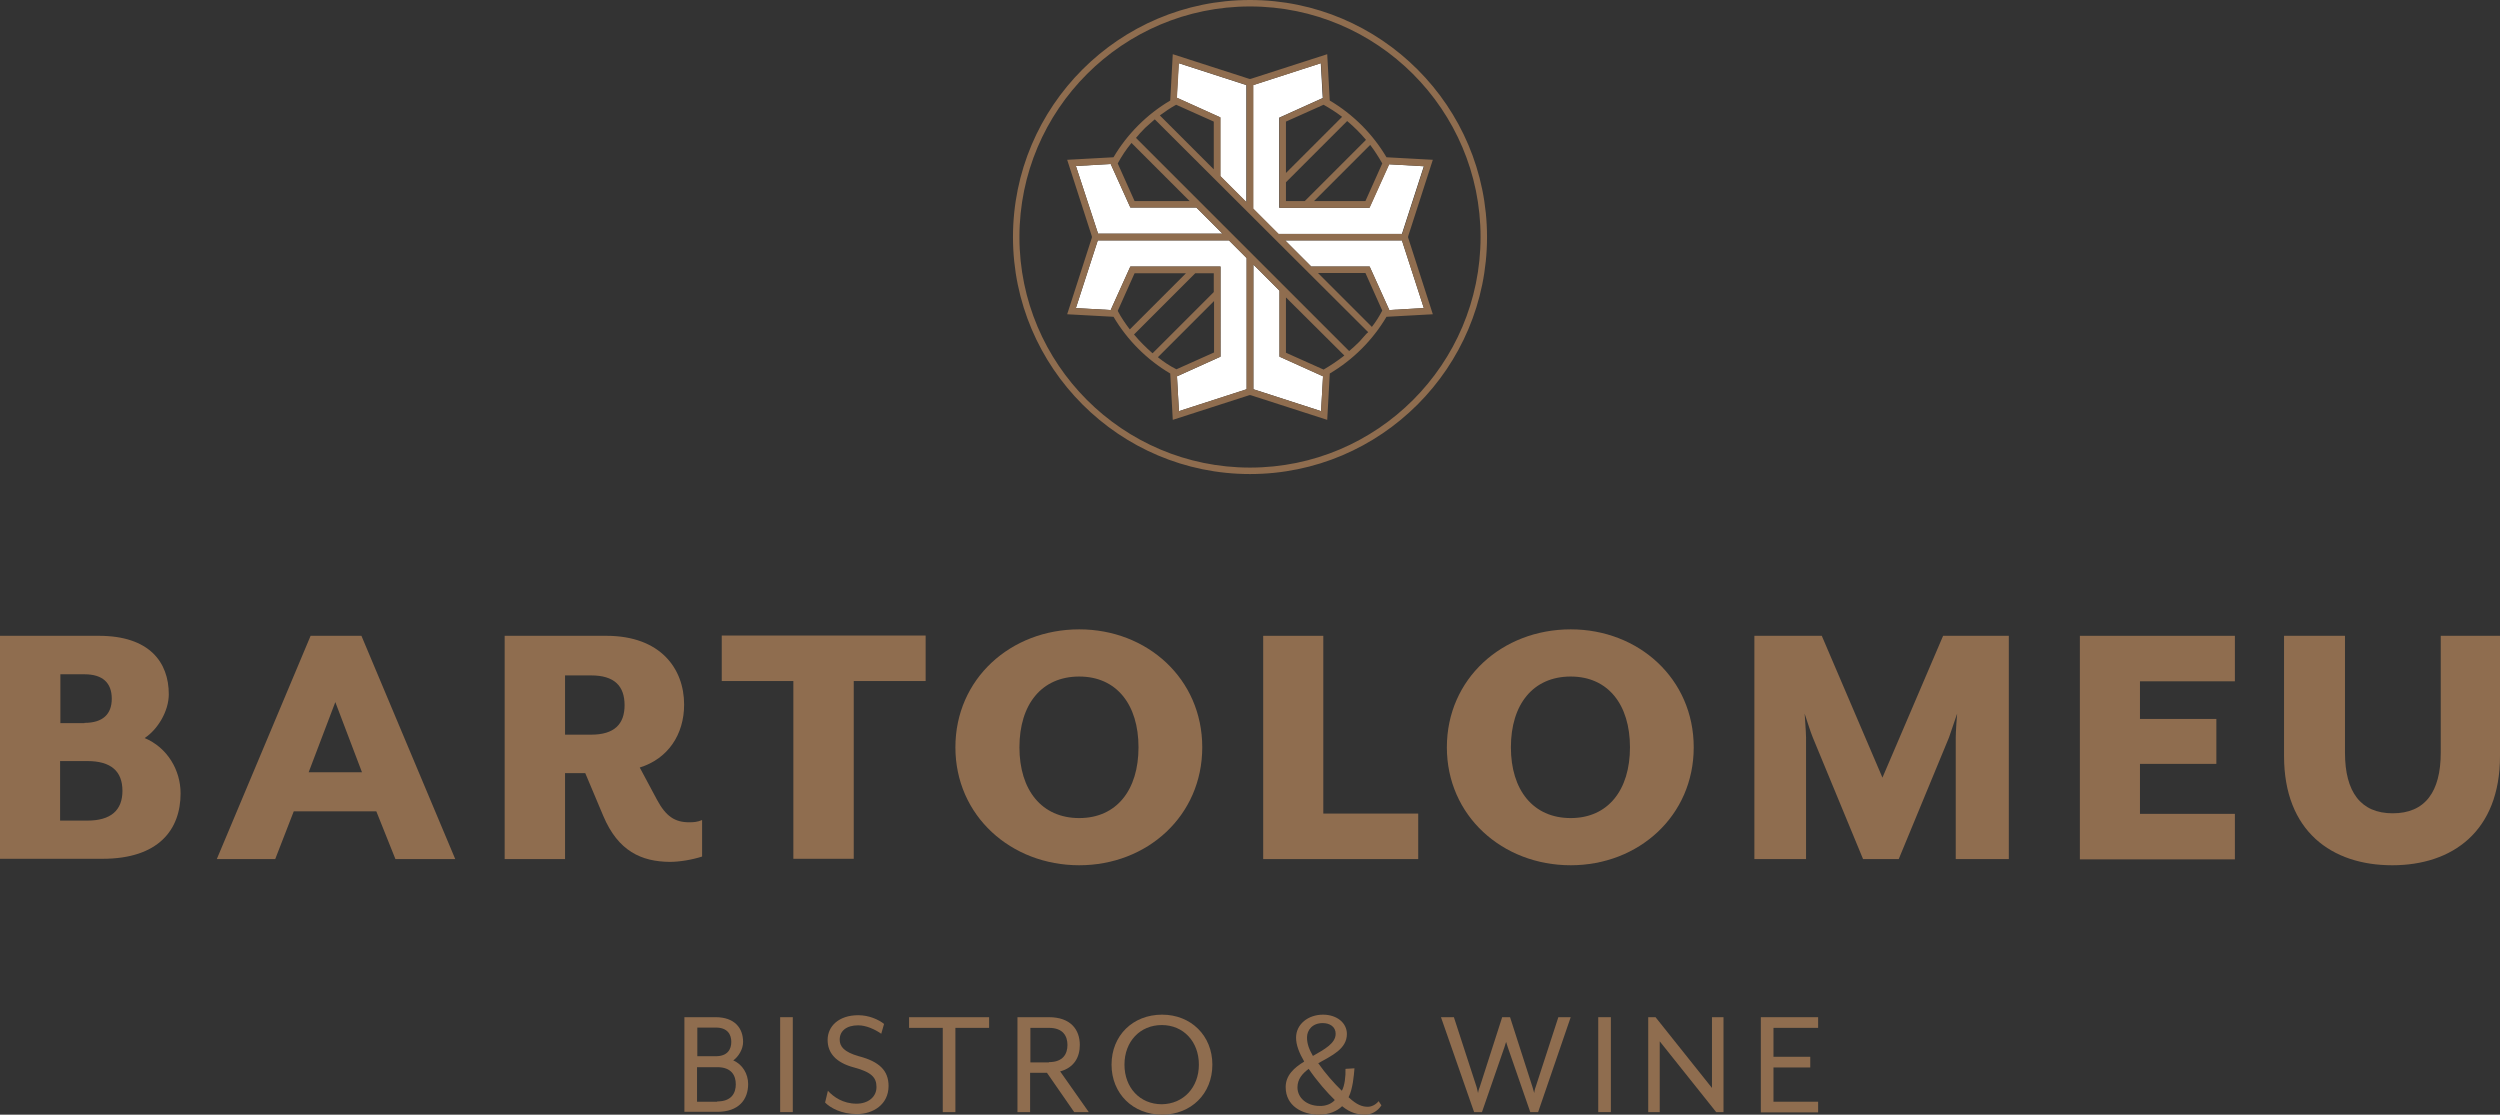 <?xml version="1.0" encoding="utf-8"?>
<!-- Generator: Adobe Illustrator 23.0.1, SVG Export Plug-In . SVG Version: 6.00 Build 0)  -->
<svg version="1.1" id="Layer_1" xmlns="http://www.w3.org/2000/svg" xmlns:xlink="http://www.w3.org/1999/xlink" x="0px" y="0px"
	 viewBox="0 0 890.2 396.9" style="enable-background:new 0 0 890.2 396.9;" xml:space="preserve">
<rect x="0" y="0" width="890.2" height="396.9" fill="#333333" stroke="none"/>
<style type="text/css">
	.st0{fill:#E9C4C6;}
	.st1{fill:#8F6D4F;}
	.st2{fill:#FFFFFF;}
	.st3{fill:#F2F2F2;}
	.st4{fill:#E5BEC3;}
	.st5{fill:#222222;}
</style>
<g>
	<g>
		<path class="st2" d="M446.2,30.3l24.1-7.8l0.7,12.4l-15.5,7v32.1h32.1l7-15.5l12.4,0.7l-7.8,24.1h-44l-9-9V30.3z M419.7,22.5
			l24.1,7.8V72l-9.3-9.3V41.8l-15.5-7L419.7,22.5z M383.1,59.1l12.4-0.7l7,15.5h23.5l9.3,9.3h-44.3L383.1,59.1z M443.9,138.6
			l-24.1,7.8l-0.7-12.4l15.5-7V94.9h-32.1l-7,15.5l-12.4-0.7l7.8-24.1h46.7l6.3,6.3V138.6z M470.4,146.4l-24.1-7.8V94.2l9.3,9.3
			v23.5l15.5,7L470.4,146.4z M494.7,110.4l-7-15.5h-20.8l-9.3-9.3h41.6l7.8,24.1L494.7,110.4z"/>
		<g>
			<path class="st1" d="M0,226.4h35.2c18,0,24.9,9.4,24.9,20.8c0,6.1-4,12.6-8.6,15.6c8.1,3.4,12.8,11.4,12.8,19.7
				c0,12.9-7.8,23.3-27.8,23.3H0V226.4z M30.1,257.4c6.4,0,9.7-3,9.7-8.6c0-5.7-3.3-8.7-9.7-8.7h-8.6v17.4H30.1z M31.1,292.2
				c8.3,0,12.5-3.6,12.5-10.6c0-7-4.1-10.6-12.5-10.6h-9.7v21.2H31.1z"/>
			<path class="st1" d="M110.6,226.4h18.1l33.4,79.5h-21.3l-6.8-17h-29.4l-6.6,17H77.2L110.6,226.4z M128.9,275l-9.5-25l-9.5,25
				H128.9z"/>
			<path class="st1" d="M214.8,290.5l-6.4-15.2h-7.2v30.6h-21.5v-79.5h36.2c19.3,0,27.7,11.7,27.7,24.5c0,10.7-5.8,19.3-15.8,22.4
				l6.1,11.4c3.2,6,6.4,8.1,11.5,8.1c1.7,0,2.9-0.1,4.6-0.8v13c-3.7,1.2-8.2,1.9-11.5,1.9C228.4,306.8,220.1,303.1,214.8,290.5z
				 M210.5,261.6c8.2,0,11.9-3.7,11.9-10.5c0-6.9-3.7-10.6-11.9-10.6h-9.3v21.1H210.5z"/>
			<path class="st1" d="M282.6,242.5H257v-16.2h72.6v16.2h-25.6v63.3h-21.5V242.5z"/>
			<path class="st1" d="M340.2,266.1c0-24.4,19.7-42,44.1-42c24.2,0,43.8,17.6,43.8,42s-19.6,42-43.8,42
				C360,308.1,340.2,290.5,340.2,266.1z M405.4,266.1c0-15.2-7.8-25.2-21.1-25.2c-13.4,0-21.3,9.9-21.3,25.2
				c0,15.2,7.9,25.2,21.3,25.2C397.6,291.3,405.4,281.3,405.4,266.1z"/>
			<path class="st1" d="M449.7,226.4h21.5v63.3h33.8v16.2h-55.2V226.4z"/>
			<path class="st1" d="M515.2,266.1c0-24.4,19.7-42,44.1-42c24.2,0,43.8,17.6,43.8,42s-19.6,42-43.8,42
				C535,308.1,515.2,290.5,515.2,266.1z M580.4,266.1c0-15.2-7.8-25.2-21.1-25.2c-13.4,0-21.3,9.9-21.3,25.2
				c0,15.2,7.9,25.2,21.3,25.2C572.6,291.3,580.4,281.3,580.4,266.1z"/>
			<path class="st1" d="M624.7,226.4h24l21.6,50.5l21.6-50.5h23.4v79.5h-18.9v-43.3c0-1.9,0.4-7.9,0.5-8.5l-2.9,8.5l-17.9,43.3
				h-12.7l-17.9-43.3c-0.8-1.9-2.6-7.6-2.9-8.5c0,0.5,0.5,6.6,0.5,8.5v43.3h-18.4V226.4z"/>
			<path class="st1" d="M740.6,226.4h55.2v16.2h-33.8v13.4h27.2v16h-27.2v17.8h33.8v16.2h-55.2V226.4z"/>
			<path class="st1" d="M813.3,269.2v-42.8h21.7V268c0,14,5.6,21.6,17,21.6c11.5,0,17.1-7.6,17.1-21.6v-41.6h21.1v42.8
				c0,26.9-17,38.9-38.4,38.9C830.4,308.1,813.3,296.1,813.3,269.2z"/>
		</g>
		<g>
			<path class="st1" d="M243.7,362.2h11.1c6.9,0,9.8,4,9.8,8.8c0,2.6-1.6,5.2-3.5,6.6c3.3,1.4,5.3,4.8,5.3,8.4c0,5.5-3.3,9.9-11,9.9
				h-11.7V362.2z M254.9,376.1c4.2,0,5.5-2.5,5.5-5.1c0-2.6-1.3-5.1-5.5-5.1h-6.6v10.2H254.9z M255.4,392.2c5.1,0,6.6-3,6.6-6.1
				s-1.5-6.1-6.6-6.1h-7.2v12.3H255.4z"/>
			<path class="st1" d="M277.8,362.2h4.5v33.8h-4.5V362.2z"/>
			<path class="st1" d="M293.8,392.6l1-4.2c2,2.2,5.4,4.6,10.2,4.6c4,0,7.1-2.3,7.1-5.9c0-3.4-1.7-5.3-8-7c-6.4-1.7-9.4-5.1-9.4-9.8
				c0-4.8,3.9-8.8,10.9-8.8c3.9,0,7.3,1.6,9.2,3.1l-1,3.5c-2.3-1.6-5.4-3-8.2-3c-4.2,0-6.6,2-6.6,5.1c0,2.4,1.5,4.4,6.8,5.9
				c7.3,1.9,10.6,5.1,10.6,10.6c0,6.6-5.5,10-11.3,10C299.6,396.7,295.7,394.5,293.8,392.6z"/>
			<path class="st1" d="M335.7,366h-12v-3.8h28.5v3.8h-12v30h-4.5V366z"/>
			<path class="st1" d="M362.4,362.2h11.1c7.7,0,11,4.4,11,9.9c0,4.4-2.1,8.1-7,9.4l10.2,14.5h-5.2l-9.7-14h-6v14h-4.5V362.2z
				 M373.5,378.2c5.1,0,6.6-3,6.6-6.1s-1.5-6.1-6.6-6.1h-6.6v12.3H373.5z"/>
			<path class="st1" d="M395.8,379.1c0-10.4,7.6-17.8,18-17.8c10.3,0,17.9,7.5,17.9,17.8c0,10.4-7.6,17.8-17.9,17.8
				C403.4,396.9,395.8,389.4,395.8,379.1z M426.9,379.1c0-8.2-5.5-14.1-13.2-14.1c-7.8,0-13.3,5.9-13.3,14.1
				c0,8.2,5.5,14.1,13.3,14.1C421.4,393.1,426.9,387.2,426.9,379.1z"/>
			<path class="st1" d="M482.3,380.4c-0.2,2.5-0.6,7.4-2.1,10.3c3,2.8,4.9,3.4,6.9,3.4c1.1,0,2.7-0.6,3.8-2l1,1.5
				c-1.5,2.3-3.8,3.3-5.7,3.3c-2.9,0-5.3-0.6-8.3-3c-1.9,1.8-4.6,3-8.3,3c-5.9,0-11.8-3.1-11.8-9.8c0-4.2,3-6.9,6.6-9.1
				c-1.8-3.1-2.9-5.9-2.9-8.5c0-4.8,4.3-8.2,9.6-8.2c4.9,0,8.5,2.9,8.5,6.9c0,5.3-5.4,7.7-10.2,10.4c2.6,3.7,5.7,7.2,8.4,9.8
				c1-1.7,1.4-5.2,1.3-7.8 M475.3,391.7c-2.6-2.5-6.4-6.8-9.3-11.1c-2.3,1.7-4,3.7-4,6.6c0,3.7,3.3,6.6,7.9,6.6
				C472.1,393.9,474.2,393,475.3,391.7z M475.6,368.1c0-2.5-2.1-3.8-4.6-3.8c-3.7,0-5.6,2.5-5.6,5.1c0,2.4,0.8,4.3,2.1,6.6
				C471.7,373.6,475.6,371.5,475.6,368.1z"/>
			<path class="st1" d="M513.1,362.2h4.6l8.1,24.9c0.2,0.6,0.4,1.9,0.5,2.1c0-0.2,0.3-1.5,0.6-2.1l8-24.9h2.8l8,24.9
				c0.2,0.6,0.6,2.1,0.6,2.1s0.2-1.5,0.5-2.1l8.1-24.9h4.4l-11.6,33.8h-2.8l-8-23.1c-0.2-0.5-0.5-1.7-0.6-1.9
				c-0.1,0.1-0.4,1.4-0.6,1.9l-8,23.1h-2.8L513.1,362.2z"/>
			<path class="st1" d="M569.1,362.2h4.5v33.8h-4.5V362.2z"/>
			<path class="st1" d="M586.9,362.2h2.6l20.1,25.2v-25.2h4.1v33.8h-2.6L591,370.8v25.2h-4.1V362.2z"/>
			<path class="st1" d="M627,362.2h20.4v3.8h-15.9v10.3h13.1v3.8h-13.1v12.2h15.9v3.8H627V362.2z"/>
		</g>
		<path class="st1" d="M501.4,84.4c0-0.1,0-0.2,0-0.2l8.8-27.3L493.7,56c-4.9-8.3-11.9-15.3-20.2-20.2l-0.9-16.5l-27.3,8.8
			c-0.1,0-0.2,0-0.2,0c-0.1,0-0.2,0-0.2,0l-27.3-8.8l-0.9,16.5c-8.3,4.9-15.3,11.9-20.2,20.2L380,56.9l8.8,27.3c0,0.1,0,0.2,0,0.2
			c0,0.1,0,0.2,0,0.2l-8.8,27.3l16.5,0.9c4.9,8.3,11.9,15.3,20.2,20.2l0.9,16.5l27.3-8.8c0.1,0,0.2,0,0.2,0c0.1,0,0.2,0,0.2,0
			l27.3,8.8l0.9-16.5l0,0l0,0c8.3-4.9,15.3-11.9,20.2-20.2l16.5-0.9l-8.8-27.3C501.4,84.6,501.4,84.5,501.4,84.4z M492.2,58.2
			l-6,13.4h-18.3l20-20C489.5,53.7,490.9,55.9,492.2,58.2z M486.4,49.8l-21.8,21.8h-6.7v-6.7l21.8-21.8
			C482.2,45.2,484.4,47.4,486.4,49.8z M477.9,41.6l-20,20V43.3l13.4-6C473.6,38.6,475.8,40,477.9,41.6z M446.3,30.3l24.1-7.8
			l0.7,12.4l-15.5,7v32.1h32.1l7-15.5l12.4,0.7l-7.8,24.1h-44l-9-9V30.3z M419.8,22.5l24.1,7.8V72l-9.3-9.3V41.8l-15.5-7L419.8,22.5
			z M418.8,37.3l13.4,6v17L413,41.1C414.9,39.7,416.8,38.4,418.8,37.3z M402.9,50.9l20.7,20.7H404l-6-13.4
			C399.4,55.6,401,53.2,402.9,50.9z M383.1,59.1l12.4-0.7l7,15.5h23.5l9.3,9.3h-44.3L383.1,59.1z M398,110.7l6-13.4h18.3l-20,20
			C400.7,115.2,399.2,113,398,110.7z M403.8,119.1l21.8-21.8h6.6v6.7l-21.8,21.8C408,123.7,405.8,121.5,403.8,119.1z M412.3,127.2
			l20-20v18.3l-13.4,6C416.5,130.3,414.3,128.8,412.3,127.2z M443.9,138.6l-24.1,7.8l-0.7-12.4l15.5-7V94.9h-32.1l-7,15.5l-12.4-0.7
			l7.8-24.1h46.7l6.3,6.3V138.6z M470.4,146.4l-24.1-7.8V94.2l9.3,9.3v23.5l15.5,7L470.4,146.4z M471.3,131.6L471.3,131.6l-13.4-6
			v-19.7l20.8,20.7C476.4,128.4,473.9,130.1,471.3,131.6z M486.5,118.9c-0.8,0.9-1.6,1.8-2.4,2.7c-0.1,0.1-0.2,0.2-0.3,0.3
			c0,0,0,0,0,0c-1.1,1.1-2.2,2.1-3.4,3.1L441,85.6l-1-1l-35.5-35.5c1-1.2,2-2.3,3.1-3.4c0,0,0,0,0,0c0.1-0.1,0.2-0.2,0.3-0.3
			c0.9-0.8,1.8-1.6,2.7-2.4c0.2-0.2,0.4-0.3,0.6-0.5l40.8,40.7l1.3,1.3l33.9,33.8C486.9,118.5,486.7,118.7,486.5,118.9z
			 M488.5,116.4l-19.2-19.2h16.9l6,13.4C491.1,112.7,489.9,114.6,488.5,116.4z M494.7,110.4l-7-15.5h-20.8l-9.3-9.3h41.6l7.8,24.1
			L494.7,110.4z M445.1,0c-46.6,0-84.4,37.9-84.4,84.4s37.9,84.4,84.4,84.4c46.6,0,84.4-37.9,84.4-84.4S491.7,0,445.1,0z
			 M445.1,166.5c-45.3,0-82.1-36.8-82.1-82.1c0-45.3,36.8-82.1,82.1-82.1s82.1,36.8,82.1,82.1C527.2,129.7,490.4,166.5,445.1,166.5z
			"/>
	</g>
</g>
</svg>
